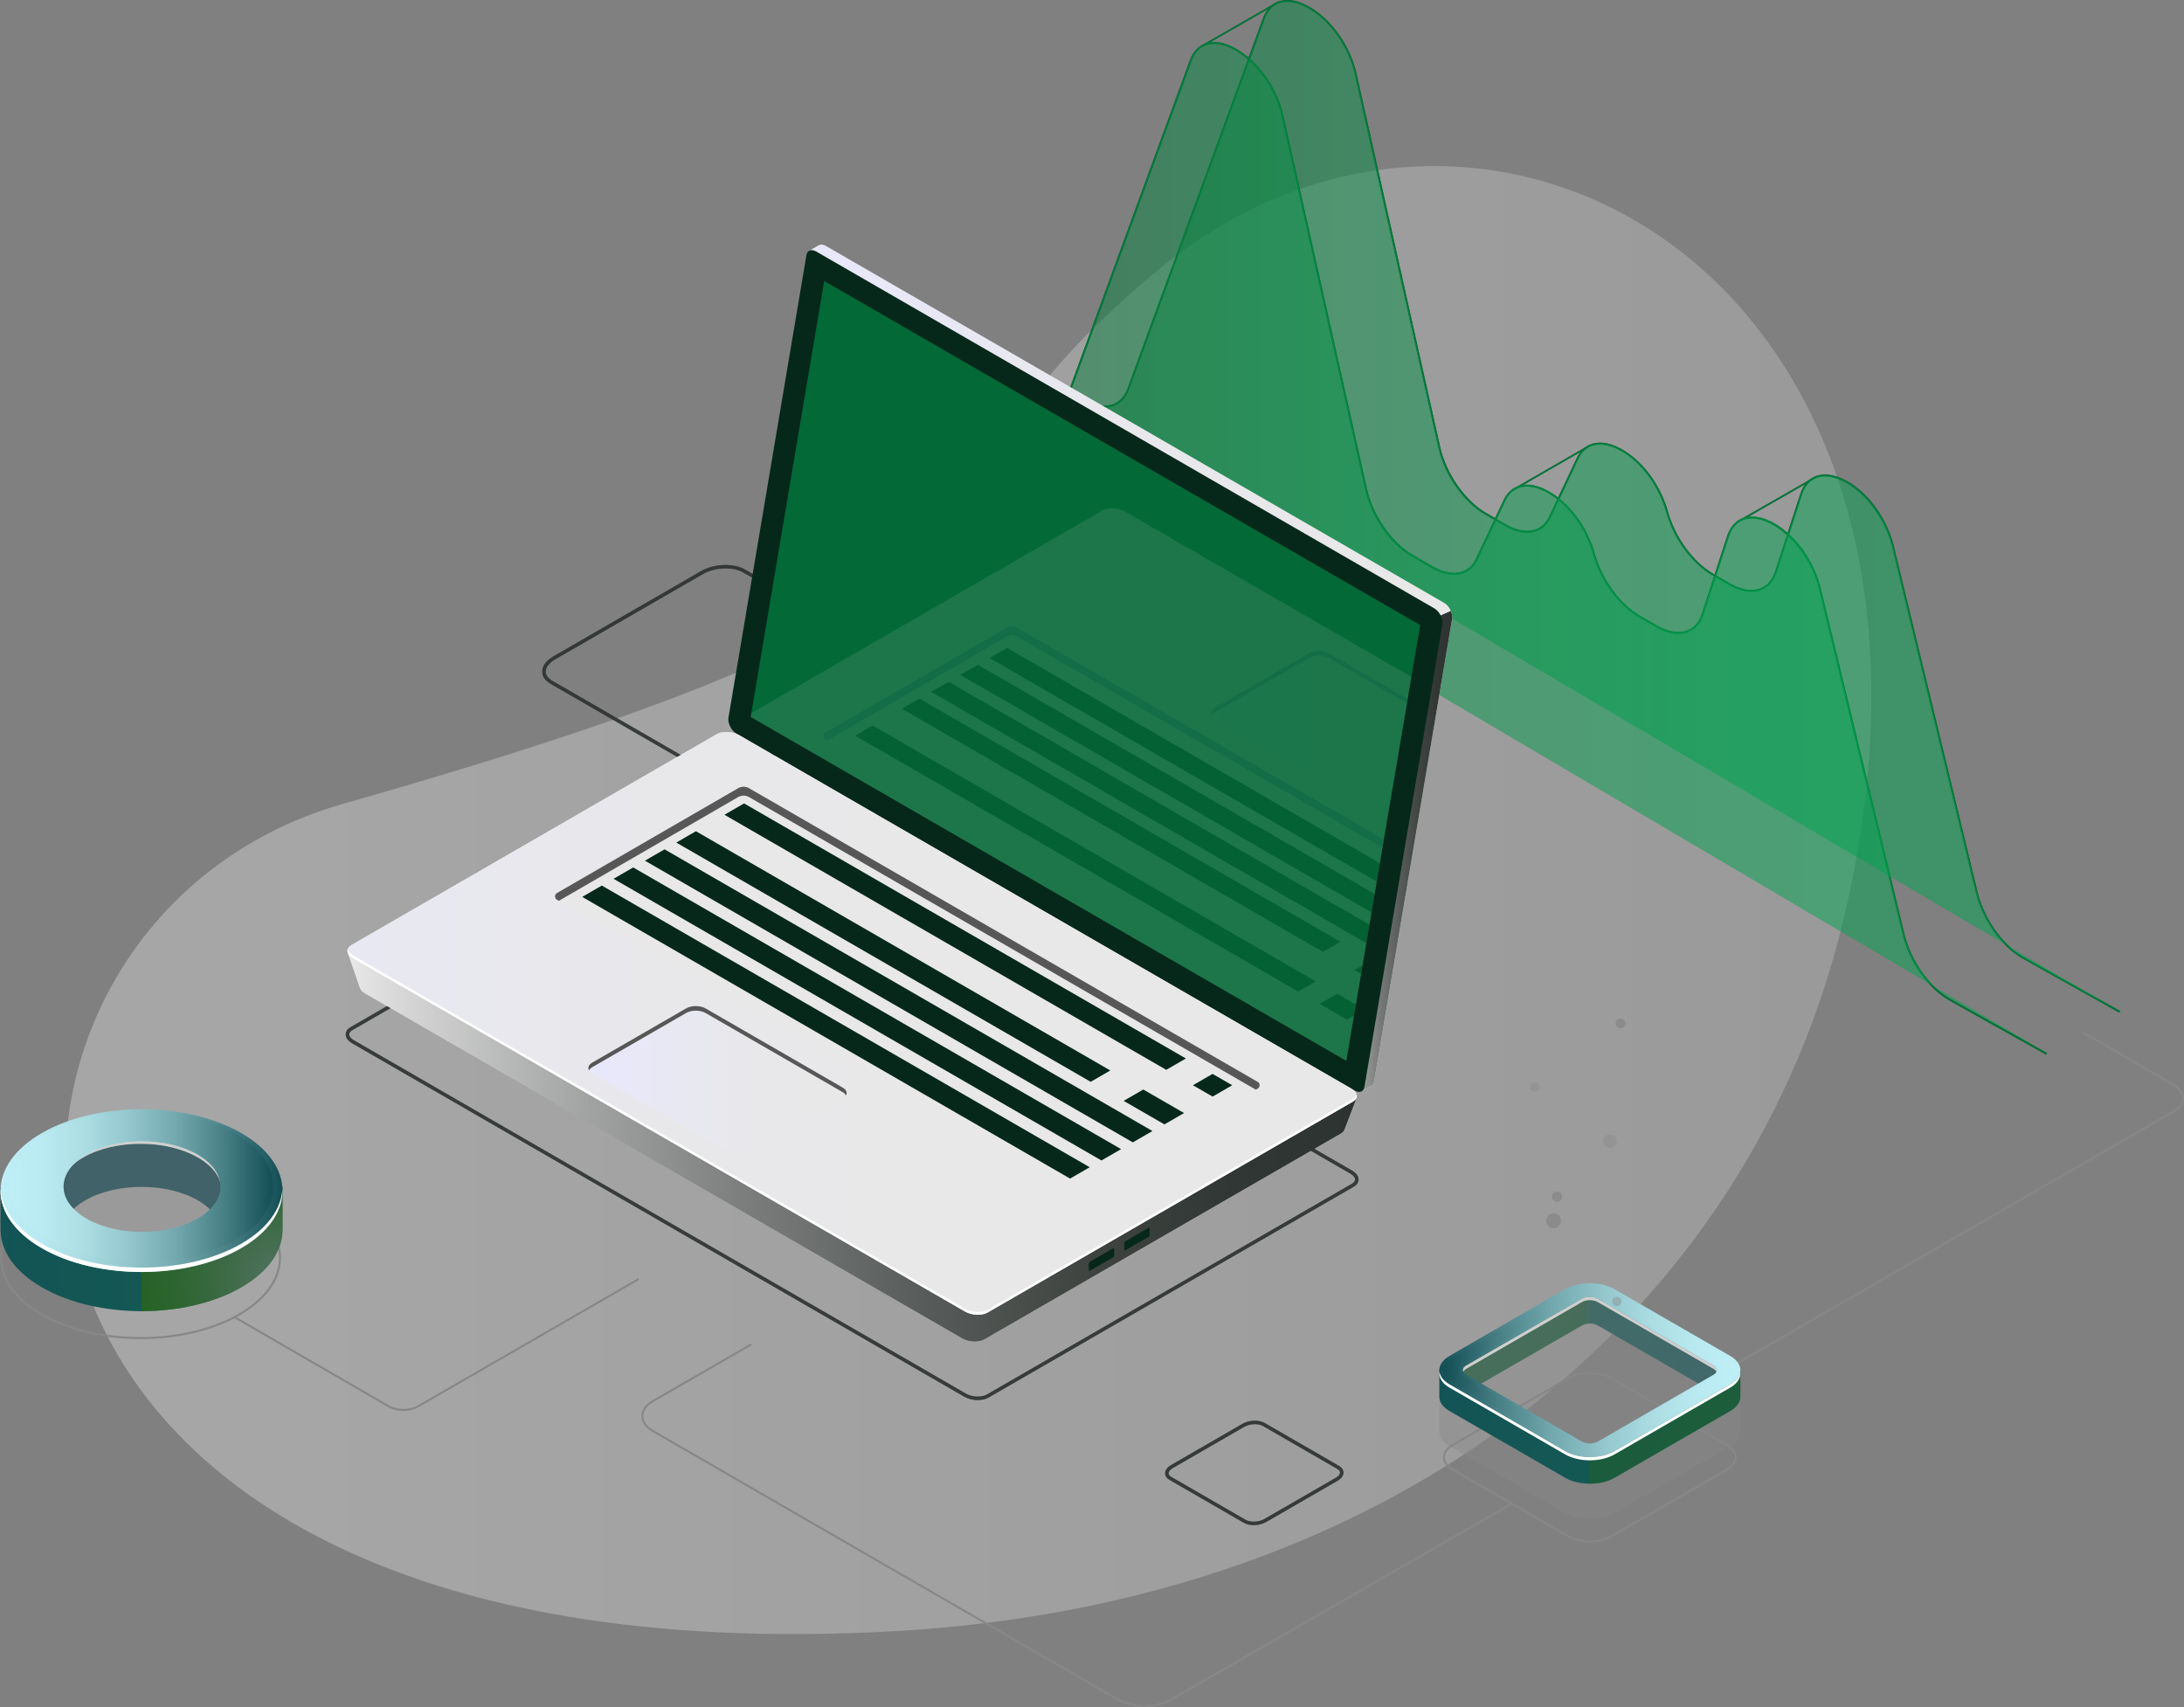 <?xml version="1.0" encoding="UTF-8"?>
<svg xmlns="http://www.w3.org/2000/svg" version="1.1" xmlns:xlink="http://www.w3.org/1999/xlink" viewBox="0 0 570 445.518">
  <rect x="0" y="0" width="570" height="445.518" fill="#808080" stroke="none"/>
  <defs>
    <style>
      .cls-1 {
        opacity: .11;
      }

      .cls-2 {
        fill: url(#_Áåçûìÿííûé_ãðàäèåíò_4-6);
      }

      .cls-3 {
        opacity: .51;
      }

      .cls-4 {
        fill: #104953;
      }

      .cls-5 {
        fill: url(#_Áåçûìÿííûé_ãðàäèåíò_5);
      }

      .cls-5, .cls-6, .cls-7 {
        mix-blend-mode: lighten;
        opacity: .5;
      }

      .cls-8 {
        fill: url(#linear-gradient);
        opacity: .36;
      }

      .cls-9 {
        fill: #fff;
      }

      .cls-10 {
        opacity: .8;
      }

      .cls-10, .cls-11, .cls-12 {
        fill: #878787;
      }

      .cls-13 {
        fill: url(#_Áåçûìÿííûé_ãðàäèåíò_4-3);
      }

      .cls-14 {
        fill: url(#_Áåçûìÿííûé_ãðàäèåíò_13);
      }

      .cls-15 {
        fill: #00a651;
      }

      .cls-16 {
        fill: url(#_Áåçûìÿííûé_ãðàäèåíò_4);
      }

      .cls-17 {
        fill: url(#_Áåçûìÿííûé_ãðàäèåíò_9);
      }

      .cls-18 {
        fill: none;
      }

      .cls-6 {
        fill: url(#_Áåçûìÿííûé_ãðàäèåíò_5-2);
      }

      .cls-19 {
        fill: url(#_Áåçûìÿííûé_ãðàäèåíò_3);
      }

      .cls-20 {
        clip-path: url(#clippath-1);
      }

      .cls-21 {
        fill: url(#_Áåçûìÿííûé_ãðàäèåíò_4-2);
      }

      .cls-22 {
        fill: url(#_Áåçûìÿííûé_ãðàäèåíò_12);
      }

      .cls-23 {
        isolation: isolate;
      }

      .cls-24 {
        fill: url(#_Áåçûìÿííûé_ãðàäèåíò_4-8);
      }

      .cls-25 {
        fill: url(#_Áåçûìÿííûé_ãðàäèåíò_9-2);
      }

      .cls-26 {
        fill: #575757;
      }

      .cls-27 {
        fill: url(#_Áåçûìÿííûé_ãðàäèåíò_12-2);
      }

      .cls-28 {
        fill: url(#_Áåçûìÿííûé_ãðàäèåíò_14);
      }

      .cls-29 {
        fill: #097038;
      }

      .cls-12 {
        opacity: .4;
      }

      .cls-30 {
        fill: #2c6608;
        opacity: .3;
      }

      .cls-7 {
        fill: url(#_Áåçûìÿííûé_ãðàäèåíò_10);
      }

      .cls-31 {
        fill: url(#_Áåçûìÿííûé_ãðàäèåíò_4-4);
      }

      .cls-32 {
        fill: #2d3330;
        opacity: .7;
      }

      .cls-33 {
        fill: url(#_Áåçûìÿííûé_ãðàäèåíò_3-2);
      }

      .cls-34 {
        fill: #9198db;
      }

      .cls-35 {
        fill: url(#_Áåçûìÿííûé_ãðàäèåíò_11);
      }

      .cls-36 {
        fill: url(#_Áåçûìÿííûé_ãðàäèåíò_4-5);
      }

      .cls-37 {
        fill: #06281a;
      }

      .cls-38 {
        clip-path: url(#clippath);
      }

      .cls-39 {
        fill: url(#_Áåçûìÿííûé_ãðàäèåíò_4-7);
      }

      .cls-40 {
        fill: #e8e8e8;
      }
    </style>
    <linearGradient id="linear-gradient" x1="17.056" y1="234.915" x2="488.422" y2="234.915" gradientUnits="userSpaceOnUse">
      <stop offset=".154" stop-color="#e8e8e8"/>
      <stop offset="1" stop-color="#c7c7c7"/>
    </linearGradient>
    <linearGradient id="_Áåçûìÿííûé_ãðàäèåíò_5" data-name="Áåçûìÿííûé ãðàäèåíò 5" x1="264.666" y1="132.164" x2="553.234" y2="132.164" gradientUnits="userSpaceOnUse">
      <stop offset="0" stop-color="#097038"/>
      <stop offset=".208" stop-color="#058542"/>
      <stop offset=".45" stop-color="#02974a"/>
      <stop offset=".707" stop-color="#00a24f"/>
      <stop offset="1" stop-color="#00a651"/>
    </linearGradient>
    <linearGradient id="_Áåçûìÿííûé_ãðàäèåíò_5-2" data-name="Áåçûìÿííûé ãðàäèåíò 5" x1="245.579" y1="142.856" x2="534.147" y2="142.856" xlink:href="#_Áåçûìÿííûé_ãðàäèåíò_5"/>
    <linearGradient id="_Áåçûìÿííûé_ãðàäèåíò_14" data-name="Áåçûìÿííûé ãðàäèåíò 14" x1="383.465" y1="343.991" x2="445.804" y2="379.982" gradientUnits="userSpaceOnUse">
      <stop offset="0" stop-color="#135356"/>
      <stop offset="1" stop-color="#155b53"/>
    </linearGradient>
    <linearGradient id="_Áåçûìÿííûé_ãðàäèåíò_13" data-name="Áåçûìÿííûé ãðàäèåíò 13" x1="387.207" y1="341.568" x2="442.8" y2="373.664" gradientUnits="userSpaceOnUse">
      <stop offset=".242" stop-color="#155b53"/>
      <stop offset=".46" stop-color="#145754"/>
      <stop offset="1" stop-color="#135356"/>
    </linearGradient>
    <linearGradient id="_Áåçûìÿííûé_ãðàäèåíò_12" data-name="Áåçûìÿííûé ãðàäèåíò 12" x1="375.649" y1="357.596" x2="454.218" y2="357.596" gradientUnits="userSpaceOnUse">
      <stop offset="0" stop-color="#134f55"/>
      <stop offset=".006" stop-color="#145056"/>
      <stop offset=".19" stop-color="#488086"/>
      <stop offset=".372" stop-color="#72a8ae"/>
      <stop offset=".547" stop-color="#93c6cd"/>
      <stop offset=".714" stop-color="#abdde3"/>
      <stop offset=".869" stop-color="#baeaf1"/>
      <stop offset="1" stop-color="#bfeff6"/>
    </linearGradient>
    <linearGradient id="_Áåçûìÿííûé_ãðàäèåíò_12-2" data-name="Áåçûìÿííûé ãðàäèåíò 12" x1="376.855" y1="357.596" x2="453.012" y2="357.596" xlink:href="#_Áåçûìÿííûé_ãðàäèåíò_12"/>
    <linearGradient id="_Áåçûìÿííûé_ãðàäèåíò_11" data-name="Áåçûìÿííûé ãðàäèåíò 11" x1=".138" y1="321.897" x2="73.728" y2="321.897" gradientUnits="userSpaceOnUse">
      <stop offset="0" stop-color="#135356"/>
      <stop offset=".242" stop-color="#135654"/>
      <stop offset="1" stop-color="#155b53"/>
    </linearGradient>
    <radialGradient id="_Áåçûìÿííûé_ãðàäèåíò_10" data-name="Áåçûìÿííûé ãðàäèåíò 10" cx="71.871" cy="333.133" fx="71.871" fy="333.133" r="42.766" gradientUnits="userSpaceOnUse">
      <stop offset="0" stop-color="#878787"/>
      <stop offset=".167" stop-color="#707f68"/>
      <stop offset=".424" stop-color="#53743e"/>
      <stop offset=".658" stop-color="#3d6c20"/>
      <stop offset=".858" stop-color="#30670e"/>
      <stop offset="1" stop-color="#2c6608"/>
    </radialGradient>
    <linearGradient id="_Áåçûìÿííûé_ãðàäèåíò_9" data-name="Áåçûìÿííûé ãðàäèåíò 9" x1=".138" y1="310.737" x2="73.728" y2="310.737" gradientUnits="userSpaceOnUse">
      <stop offset="0" stop-color="#bfeff6"/>
      <stop offset=".131" stop-color="#baeaf1"/>
      <stop offset=".286" stop-color="#abdde3"/>
      <stop offset=".453" stop-color="#93c6cd"/>
      <stop offset=".628" stop-color="#72a8ae"/>
      <stop offset=".81" stop-color="#488086"/>
      <stop offset=".994" stop-color="#145056"/>
      <stop offset="1" stop-color="#134f55"/>
    </linearGradient>
    <linearGradient id="_Áåçûìÿííûé_ãðàäèåíò_9-2" data-name="Áåçûìÿííûé ãðàäèåíò 9" x1="2.812" y1="309.689" x2="71.316" y2="309.689" xlink:href="#_Áåçûìÿííûé_ãðàäèåíò_9"/>
    <linearGradient id="_Áåçûìÿííûé_ãðàäèåíò_3" data-name="Áåçûìÿííûé ãðàäèåíò 3" x1="-6225.473" y1="275.867" x2="-5962.184" y2="275.867" gradientTransform="translate(-5871.416) rotate(-180) scale(1 -1)" gradientUnits="userSpaceOnUse">
      <stop offset="0" stop-color="#2d3330"/>
      <stop offset=".125" stop-color="#313734"/>
      <stop offset=".273" stop-color="#404542"/>
      <stop offset=".432" stop-color="#585c5a"/>
      <stop offset=".599" stop-color="#797c7a"/>
      <stop offset=".772" stop-color="#a3a6a4"/>
      <stop offset=".948" stop-color="#d7d7d7"/>
      <stop offset="1" stop-color="#e8e8e8"/>
    </linearGradient>
    <linearGradient id="_Áåçûìÿííûé_ãðàäèåíò_4" data-name="Áåçûìÿííûé ãðàäèåíò 4" x1="-6137.007" y1="267.088" x2="-5873.577" y2="267.088" gradientTransform="translate(-5871.416) rotate(-180) scale(1 -1)" gradientUnits="userSpaceOnUse">
      <stop offset="0" stop-color="#e8e8e8"/>
      <stop offset=".437" stop-color="#e8e8ec"/>
      <stop offset=".95" stop-color="#e8e8fb"/>
      <stop offset="1" stop-color="#e9e9fd"/>
    </linearGradient>
    <linearGradient id="_Áåçûìÿííûé_ãðàäèåíò_4-2" data-name="Áåçûìÿííûé ãðàäèåíò 4" x1="-6092.395" y1="282.042" x2="-6024.965" y2="282.042" xlink:href="#_Áåçûìÿííûé_ãðàäèåíò_4"/>
    <clipPath id="clippath">
      <polygon id="SVGID" class="cls-18" points="215.106 73.334 370.659 163.143 351.369 276.863 195.92 187.115 215.106 73.334"/>
    </clipPath>
    <linearGradient id="_Áåçûìÿííûé_ãðàäèåíò_4-3" data-name="Áåçûìÿííûé ãðàäèåíò 4" x1="-6237.652" y1="208.7" x2="-5974.222" y2="208.7" xlink:href="#_Áåçûìÿííûé_ãðàäèåíò_4"/>
    <linearGradient id="_Áåçûìÿííûé_ãðàäèåíò_4-4" data-name="Áåçûìÿííûé ãðàäèåíò 4" x1="-6254.99" y1="189.362" x2="-6187.559" y2="189.362" xlink:href="#_Áåçûìÿííûé_ãðàäèåíò_4"/>
    <linearGradient id="_Áåçûìÿííûé_ãðàäèåíò_4-5" data-name="Áåçûìÿííûé ãðàäèåíò 4" x1="-6250.449" y1="174.315" x2="-6064.027" y2="174.315" xlink:href="#_Áåçûìÿííûé_ãðàäèåíò_4"/>
    <linearGradient id="_Áåçûìÿííûé_ãðàäèåíò_3-2" data-name="Áåçûìÿííûé ãðàäèåíò 3" x1="-6250.448" y1="222.124" x2="-6218.437" y2="222.124" xlink:href="#_Áåçûìÿííûé_ãðàäèåíò_3"/>
    <linearGradient id="_Áåçûìÿííûé_ãðàäèåíò_4-6" data-name="Áåçûìÿííûé ãðàäèåíò 4" x1="-6092.395" y1="282.042" x2="-6024.965" y2="282.042" xlink:href="#_Áåçûìÿííûé_ãðàäèåíò_4"/>
    <clipPath id="clippath-1">
      <polygon id="SVGID-2" data-name="SVGID" class="cls-18" points="215.106 73.334 370.659 163.143 351.369 276.863 195.92 187.115 215.106 73.334"/>
    </clipPath>
    <linearGradient id="_Áåçûìÿííûé_ãðàäèåíò_4-7" data-name="Áåçûìÿííûé ãðàäèåíò 4" x1="-6237.652" y1="208.7" x2="-5974.222" y2="208.7" xlink:href="#_Áåçûìÿííûé_ãðàäèåíò_4"/>
    <linearGradient id="_Áåçûìÿííûé_ãðàäèåíò_4-8" data-name="Áåçûìÿííûé ãðàäèåíò 4" x1="-6254.99" y1="189.362" x2="-6187.559" y2="189.362" xlink:href="#_Áåçûìÿííûé_ãðàäèåíò_4"/>
  </defs>
  <!-- Generator: Adobe Illustrator 28.6.0, SVG Export Plug-In . SVG Version: 1.2.0 Build 709)  -->
  <g class="cls-23">
    <g id="Layer_1">
      <g>
        <path class="cls-8" d="M481.432,238.749c-24.393,104.164-116.36,179.594-248.033,186.976C-25.335,440.231-22.995,241.788,89.578,209.776c206.568-58.741,129.074-70.684,213.045-139.61,86.185-70.743,217.602,2.923,178.808,168.583Z"/>
        <path class="cls-11" d="M433.639,367.484l-.246-.427,133.726-77.17c1.539-.889,2.388-2.056,2.388-3.286,0-1.231-.848-2.399-2.388-3.288l-23.532-13.608.246-.427,23.532,13.608c1.7.982,2.635,2.3,2.635,3.715s-.936,2.733-2.634,3.713l-133.726,77.17Z"/>
        <g>
          <g>
            <path class="cls-29" d="M534.027,275.265l-25.152-14.082c-5.631-3.152-10.582-10.093-12.319-17.273l-21.784-89.998c-1.383-5.715-4.489-10.576-8.011-13.894l-3.036,9.335c-.754,2.318-2.173,3.934-4.106,4.675-2.335.897-5.278.433-8.29-1.305l-3.551-2.05-3.139,9.65c-.754,2.318-2.174,3.935-4.107,4.675-2.336.898-5.279.433-8.289-1.305l-4.542-2.622c-5.246-3.028-10.03-9.586-11.905-16.318-1.702-6.113-5.2-11.031-8.965-14.128l-2.088,4.424c-.877,1.859-2.276,3.134-4.046,3.687-2.266.706-5.073.196-7.907-1.441l-2.37-1.368-4.763,10.091c-.877,1.859-2.276,3.134-4.046,3.688-2.266.707-5.073.195-7.907-1.441l-5.198-3.001c-5.692-3.286-10.604-10.35-12.222-17.577l-21.767-97.219c-1.355-6.049-4.683-11.204-8.438-14.613l-31.381,85.749c-.796,2.175-2.211,3.685-4.094,4.368-2.315.843-5.221.364-8.182-1.345l-3.222-1.86-3.589,9.808c-.796,2.175-2.211,3.685-4.093,4.368-2.316.84-5.222.361-8.182-1.346l-18.248-10.535,19.58-11.255.123.071,14.148,8.169,31.561-86.241c1.214-3.321,3.676-5.035,6.921-4.818,2.606.17,5.62,1.626,8.437,4.035l3.729-10.187c1.214-3.319,3.681-5.036,6.921-4.818,6.355.415,15.136,8.473,17.576,19.373l21.767,97.219c1.566,6.99,6.495,14.086,11.987,17.258l2.364,1.365,2.21-4.682c1.344-2.848,3.752-4.275,6.803-4.016,2.282.194,4.903,1.362,7.431,3.327l4.853-10.281c1.344-2.848,3.757-4.274,6.803-4.016,5.921.503,14.124,7.56,17.055,18.087,1.842,6.614,6.535,13.054,11.677,16.024l.463.267,3.233-9.941c1.125-3.462,3.544-5.306,6.811-5.173,2.801.107,6.033,1.641,9.005,4.259l3.271-10.054c1.126-3.462,3.529-5.314,6.813-5.175,6.394.246,15.036,7.927,17.708,18.967l21.784,89.998c1.708,7.056,6.564,13.87,12.081,16.959l25.152,14.082-.24.43-25.152-14.082c-5.63-3.152-10.581-10.093-12.319-17.273l-21.784-89.998c-2.581-10.664-11.162-18.356-17.249-18.591-.101-.003-.202-.006-.302-.006-2.912,0-4.991,1.668-6.023,4.841l-3.338,10.263c3.65,3.361,6.855,8.36,8.304,14.347l21.784,89.998c1.707,7.054,6.562,13.87,12.081,16.96l25.152,14.082-.24.43ZM407.042,130.177c3.881,3.158,7.486,8.19,9.227,14.446,1.842,6.616,6.535,13.054,11.677,16.023l4.542,2.622c2.88,1.663,5.674,2.115,7.867,1.272,1.789-.686,3.107-2.196,3.814-4.368l3.171-9.75-.553-.319c-5.247-3.03-10.031-9.587-11.905-16.32-2.875-10.321-10.866-17.239-16.622-17.728-2.879-.24-5.049,1.049-6.316,3.734l-4.902,10.387ZM447.932,150.196l3.642,2.102c2.88,1.662,5.674,2.117,7.868,1.272,1.789-.686,3.107-2.197,3.814-4.368l3.107-9.55c-2.943-2.652-6.137-4.226-8.84-4.331-3.072-.119-5.256,1.554-6.324,4.833l-3.266,10.041ZM326.254,15.371c3.893,3.477,7.349,8.771,8.741,14.99l21.767,97.219c1.566,6.99,6.495,14.086,11.987,17.258l5.198,3.001c2.714,1.568,5.382,2.065,7.513,1.396,1.636-.51,2.931-1.696,3.748-3.425l4.781-10.13-2.399-1.386c-5.692-3.286-10.604-10.349-12.222-17.577l-21.767-97.219c-2.393-10.687-10.948-18.585-17.128-18.988-3.046-.198-5.277,1.354-6.426,4.496l-3.793,10.364ZM390.629,135.481l2.405,1.389c2.714,1.566,5.382,2.065,7.513,1.396,1.636-.51,2.931-1.696,3.748-3.427l2.139-4.532c-2.471-1.941-5.035-3.092-7.263-3.282-2.863-.243-5.049,1.049-6.315,3.734l-2.228,4.721ZM246.073,105.063l17.507,10.108c2.832,1.633,5.591,2.1,7.768,1.31,1.741-.632,3.054-2.041,3.799-4.075l3.619-9.887-14.1-8.14-18.593,10.685ZM279.371,102.298l3.296,1.903c2.832,1.633,5.591,2.099,7.768,1.31,1.742-.633,3.056-2.041,3.8-4.075l31.447-85.931c-2.767-2.403-5.734-3.856-8.294-4.025-3.047-.181-5.276,1.356-6.426,4.498l-31.59,86.321Z"/>
            <polygon class="cls-29" points="313.774 12.281 313.528 11.854 332.772 .791 333.018 1.218 313.774 12.281"/>
            <rect class="cls-29" x="393.334" y="122.03" width="22.474" height=".493" transform="translate(-6.976 218.497) rotate(-29.976)"/>
            <rect class="cls-29" x="451.976" y="130.158" width="23.398" height=".492" transform="translate(-3.417 247.985) rotate(-29.838)"/>
            <path class="cls-29" d="M534.027,275.265l-25.152-14.082c-5.631-3.152-10.582-10.093-12.319-17.273l-21.784-89.998c-1.383-5.715-4.489-10.576-8.011-13.894l-3.036,9.335c-.754,2.318-2.173,3.934-4.106,4.675-2.335.897-5.278.433-8.29-1.305l-3.551-2.05-3.139,9.65c-.754,2.318-2.174,3.935-4.107,4.675-2.336.898-5.279.433-8.289-1.305l-4.542-2.622c-5.246-3.028-10.03-9.586-11.905-16.318-1.702-6.113-5.2-11.031-8.965-14.128l-2.088,4.424c-.877,1.859-2.276,3.134-4.046,3.687-2.266.706-5.073.196-7.907-1.441l-2.37-1.368-4.763,10.091c-.877,1.859-2.276,3.134-4.046,3.688-2.266.707-5.073.195-7.907-1.441l-5.198-3.001c-5.692-3.286-10.604-10.35-12.222-17.577l-21.767-97.219c-1.355-6.049-4.683-11.204-8.438-14.613l-31.381,85.749c-.796,2.175-2.211,3.685-4.094,4.368-2.315.843-5.221.364-8.182-1.345l-3.222-1.86-3.589,9.808c-.796,2.175-2.211,3.685-4.093,4.368-2.316.84-5.222.361-8.182-1.346l-18.248-10.535,19.58-11.255.123.071,14.148,8.169,31.561-86.241c1.214-3.321,3.676-5.035,6.921-4.818,2.606.17,5.62,1.626,8.437,4.035l3.729-10.187c1.214-3.319,3.681-5.036,6.921-4.818,6.355.415,15.136,8.473,17.576,19.373l21.767,97.219c1.566,6.99,6.495,14.086,11.987,17.258l2.364,1.365,2.21-4.682c1.344-2.848,3.752-4.275,6.803-4.016,2.282.194,4.903,1.362,7.431,3.327l4.853-10.281c1.344-2.848,3.757-4.274,6.803-4.016,5.921.503,14.124,7.56,17.055,18.087,1.842,6.614,6.535,13.054,11.677,16.024l.463.267,3.233-9.941c1.125-3.462,3.544-5.306,6.811-5.173,2.801.107,6.033,1.641,9.005,4.259l3.271-10.054c1.126-3.462,3.529-5.314,6.813-5.175,6.394.246,15.036,7.927,17.708,18.967l21.784,89.998c1.708,7.056,6.564,13.87,12.081,16.959l25.152,14.082-.24.43-25.152-14.082c-5.63-3.152-10.581-10.093-12.319-17.273l-21.784-89.998c-2.581-10.664-11.162-18.356-17.249-18.591-.101-.003-.202-.006-.302-.006-2.912,0-4.991,1.668-6.023,4.841l-3.338,10.263c3.65,3.361,6.855,8.36,8.304,14.347l21.784,89.998c1.707,7.054,6.562,13.87,12.081,16.96l25.152,14.082-.24.43ZM407.042,130.177c3.881,3.158,7.486,8.19,9.227,14.446,1.842,6.616,6.535,13.054,11.677,16.023l4.542,2.622c2.88,1.663,5.674,2.115,7.867,1.272,1.789-.686,3.107-2.196,3.814-4.368l3.171-9.75-.553-.319c-5.247-3.03-10.031-9.587-11.905-16.32-2.875-10.321-10.866-17.239-16.622-17.728-2.879-.24-5.049,1.049-6.316,3.734l-4.902,10.387ZM447.932,150.196l3.642,2.102c2.88,1.662,5.674,2.117,7.868,1.272,1.789-.686,3.107-2.197,3.814-4.368l3.107-9.55c-2.943-2.652-6.137-4.226-8.84-4.331-3.072-.119-5.256,1.554-6.324,4.833l-3.266,10.041ZM326.254,15.371c3.893,3.477,7.349,8.771,8.741,14.99l21.767,97.219c1.566,6.99,6.495,14.086,11.987,17.258l5.198,3.001c2.714,1.568,5.382,2.065,7.513,1.396,1.636-.51,2.931-1.696,3.748-3.425l4.781-10.13-2.399-1.386c-5.692-3.286-10.604-10.349-12.222-17.577l-21.767-97.219c-2.393-10.687-10.948-18.585-17.128-18.988-3.046-.198-5.277,1.354-6.426,4.496l-3.793,10.364ZM390.629,135.481l2.405,1.389c2.714,1.566,5.382,2.065,7.513,1.396,1.636-.51,2.931-1.696,3.748-3.427l2.139-4.532c-2.471-1.941-5.035-3.092-7.263-3.282-2.863-.243-5.049,1.049-6.315,3.734l-2.228,4.721ZM246.073,105.063l17.507,10.108c2.832,1.633,5.591,2.1,7.768,1.31,1.741-.632,3.054-2.041,3.799-4.075l3.619-9.887-14.1-8.14-18.593,10.685ZM279.371,102.298l3.296,1.903c2.832,1.633,5.591,2.099,7.768,1.31,1.742-.633,3.056-2.041,3.8-4.075l31.447-85.931c-2.767-2.403-5.734-3.856-8.294-4.025-3.047-.181-5.276,1.356-6.426,4.498l-31.59,86.321Z"/>
          </g>
          <path class="cls-5" d="M264.666,94.092l17.878,10.322c5.37,3.1,10.153,1.94,11.922-2.894L329.816,4.922c4.037-11.032,20.537-1.058,24.026,14.524l21.767,97.218c1.591,7.105,6.515,14.191,12.104,17.418l5.198,3.001c5.052,2.917,9.618,2.076,11.607-2.139l7.202-15.261c4.464-9.459,19.341-.537,23.398,14.033v0c1.871,6.72,6.56,13.151,11.791,16.172l4.541,2.622c5.507,3.179,10.379,1.871,12.039-3.233l6.561-20.169c3.703-11.384,20.252-1.904,24.047,13.775l21.784,89.998c1.712,7.073,6.66,14.015,12.2,17.116l25.152,14.082L264.666,94.092Z"/>
          <path class="cls-6" d="M245.579,104.785l17.878,10.322c5.37,3.1,10.153,1.94,11.922-2.894l35.351-96.598c4.038-11.032,20.537-1.058,24.026,14.524l21.767,97.218c1.591,7.105,6.515,14.191,12.104,17.418l5.198,3.001c5.052,2.917,9.618,2.076,11.607-2.139l7.202-15.261c4.464-9.459,19.341-.537,23.398,14.033v0c1.871,6.72,6.56,13.151,11.791,16.172l4.541,2.622c5.507,3.179,10.379,1.871,12.039-3.233l6.561-20.169c3.703-11.384,20.252-1.904,24.047,13.775l21.784,89.998c1.712,7.073,6.66,14.015,12.2,17.116l25.152,14.082L245.579,104.785Z"/>
        </g>
        <g>
          <path class="cls-11" d="M414.934,402.58c-2.062,0-4.125-.454-5.695-1.359l-30.216-17.446c-1.569-.906-2.433-2.129-2.433-3.441s.864-2.536,2.433-3.442l30.215-17.444c3.14-1.811,8.249-1.811,11.389,0l30.216,17.446c1.569.907,2.433,2.129,2.433,3.442,0,1.314-.864,2.536-2.433,3.441l-30.214,17.444c-1.57.906-3.632,1.359-5.695,1.359ZM409.503,400.762c2.995,1.73,7.867,1.73,10.862,0l30.214-17.444c1.398-.807,2.168-1.866,2.168-2.982.001-1.116-.77-2.175-2.168-2.982l-30.216-17.446c-2.995-1.73-7.866-1.73-10.861,0l-30.215,17.444c-1.398.807-2.167,1.866-2.167,2.982,0,1.116.77,2.175,2.167,2.982l30.216,17.446Z"/>
          <g>
            <path class="cls-12" d="M454.218,373.639v-10.347l-1.893-1.053c-.535,3.231-4.337,5.36-7.517,5.802l-21.651,12.661-9.449,3.412-30.16-15.564.697-.403c-2.578-1.204-3.966-3.958-5.36-6.471l-2.031,1.211-1.206.339v10.522-0c0,1.341.885,2.683,2.653,3.704l30.216,17.445c3.538,2.042,9.294,2.043,12.832,0l30.215-17.445c1.74-1.005,2.624-2.319,2.653-3.639.001-.059-.002-.118-.004-.177l.004.002Z"/>
            <g>
              <g>
                <path class="cls-28" d="M454.218,364.442v-6.846l-1.893-1.053c-.535,3.231-4.337,5.36-7.517,5.802l-21.651,12.661-9.449,3.412-30.16-15.564.697-.403c-2.578-1.204-3.966-3.958-5.36-6.471l-2.031,1.211-1.206.339v7.021-0c0,1.341.885,2.683,2.653,3.704l30.216,17.445c3.538,2.042,9.294,2.043,12.832,0l30.215-17.445c1.74-1.005,2.624-2.319,2.653-3.639.001-.059-.002-.118-.004-.177l.004.002Z"/>
                <path class="cls-30" d="M444.808,362.345l-21.651,12.661-8.224,2.97v9.256c2.324 0,4.648-.511,6.417-1.532l30.215-17.445c1.74-1.005,2.624-2.319,2.653-3.639.001-.059-.002-.118-.004-.177l.004.002v-6.846l-1.73-.962h-.181c-.59,3.18-4.349,5.273-7.499,5.712Z"/>
                <path class="cls-14" d="M384.246,362.451l28.633-16.531c1.133-.654,2.976-.654,4.109 0l28.133,16.242-.312.182c3.179-.443,6.982-2.571,7.517-5.802l-31.573-17.56-9.186-2.428-7.48,4.396-25.2,15.029c1.394,2.513,2.783,5.267,5.36,6.471Z"/>
                <path class="cls-30" d="M414.934,337.445l-3.368-.89-7.48,4.396-25.2,15.029c1.394,2.513,2.783,5.267,5.36,6.471l28.633-16.531c.567-.327,1.311-.49,2.055-.49v-7.985Z"/>
                <path class="cls-22" d="M408.518,378.745l-30.216-17.445c-3.538-2.043-3.538-5.366-0-7.409l30.215-17.445c3.538-2.042,9.294-2.042,12.832 0l30.216,17.445c3.538,2.042,3.538,5.366 0,7.409l-30.215,17.445c-3.538,2.042-9.294,2.042-12.832,0ZM416.988,338.965c-1.133-.654-2.976-.654-4.109-0l-30.215,17.445c-1.133.654-1.133,1.718 0,2.372l30.216,17.445c1.133.654,2.976.654,4.109-0l30.215-17.445c1.133-.654,1.133-1.718,0-2.372l-30.216-17.445Z"/>
                <g>
                  <path class="cls-9" d="M447.203,356.41l-30.216-17.445c-1.133-.654-2.976-.654-4.109-0l-30.215,17.445c-.756.436-1.004,1.055-.752,1.613.126-.278.375-.542.752-.76l30.215-17.445c1.133-.654,2.976-.654,4.109 0l30.216,17.445c.377.218.626.481.752.76.253-.558.004-1.176-.752-1.613Z"/>
                  <path class="cls-9" d="M451.565,361.301l-30.215,17.445c-3.538,2.042-9.294,2.042-12.832,0l-30.216-17.445c-1.581-.913-2.454-2.082-2.621-3.278-.208,1.48.665,3.001,2.621,4.131l30.216,17.445c3.538,2.042,9.294,2.043,12.832,0l30.215-17.445c1.956-1.13,2.829-2.651,2.621-4.131-.168,1.196-1.04,2.365-2.621,3.278Z"/>
                </g>
                <path class="cls-27" d="M409.372,378.252l-30.216-17.445c-3.067-1.771-3.067-4.653-0-6.423l30.215-17.445c3.067-1.771,8.058-1.771,11.125 0l30.216,17.445c3.067,1.771,3.067,4.652 0,6.423l-30.215,17.445c-3.067,1.771-8.058,1.771-11.125,0ZM417.841,338.472c-1.603-.926-4.212-.926-5.816-0l-30.215,17.445c-1.603.926-1.603,2.432,0,3.358l30.216,17.445c1.603.926,4.212.926,5.816,0l30.215-17.445c1.603-.926,1.603-2.432,0-3.358l-30.216-17.445Z"/>
              </g>
              <path class="cls-12" d="M416.988,338.965c-1.133-.654-2.976-.654-4.109-0l-30.215,17.445c-1.133.654-1.133,1.718 0,2.372l30.216,17.445c1.133.654,2.976.654,4.109-0l30.215-17.445c1.133-.654,1.133-1.718,0-2.372l-30.216-17.445Z"/>
            </g>
          </g>
        </g>
        <path class="cls-11" d="M298.721,445.518c-2.526,0-5.051-.555-6.974-1.665l-121.407-70.095c-1.913-1.105-2.966-2.588-2.966-4.18,0-1.59,1.053-3.074,2.966-4.178l25.6-14.758.264.459-25.6,14.758c-1.742,1.005-2.701,2.326-2.701,3.719s.959,2.715,2.701,3.72l121.407,70.095c3.699,2.135,9.719,2.138,13.419,0l88.852-51.111.264.459-88.852,51.111c-1.922,1.11-4.448,1.665-6.973,1.665Z"/>
        <path class="cls-11" d="M105.277,368.254c-1.46,0-2.918-.374-4.219-1.126l-40.098-23.199.265-.459,40.098,23.199c2.44,1.41,5.47,1.411,7.907,0l57.343-33.091.264.459-57.342,33.091c-1.301.75-2.76,1.126-4.218,1.126Z"/>
        <path class="cls-11" d="M36.673,349.495c-9.372,0-18.743-2.06-25.877-6.179-6.963-4.02-10.796-9.38-10.796-15.093,0-5.712,3.834-11.072,10.796-15.092,14.265-8.237,37.482-8.237,51.75,0,6.963,4.02,10.796,9.38,10.796,15.093s-3.834,11.073-10.796,15.093h0c-7.133,4.117-16.504,6.177-25.873,6.177ZM36.67,307.476c-9.275,0-18.55,2.038-25.61,6.115-6.79,3.92-10.53,9.118-10.53,14.632,0,5.516,3.74,10.714,10.531,14.634,14.122,8.154,37.1,8.155,51.222.002,6.79-3.92,10.53-9.118,10.53-14.634s-3.74-10.714-10.531-14.634c-7.062-4.077-16.337-6.115-25.612-6.115Z"/>
        <g>
          <g>
            <path class="cls-4" d="M22.233,313.278c8.118-4.687,21.281-4.687,29.399 0,1.316.76,2.416,1.597,3.305,2.486,4.596-4.59,3.497-10.561-3.305-14.488-8.119-4.687-21.281-4.687-29.399-0-6.802,3.927-7.901,9.897-3.305,14.488.889-.888,1.989-1.726,3.305-2.486Z"/>
            <path class="cls-35" d="M68.275,309.82c-1.476-1.382-3.249-2.688-5.324-3.886-3.237-1.869-6.93-3.313-10.869-4.34,7.569,4.8,7.339,12.236-.694,16.874-8.272,4.776-21.684,4.776-29.957-0-7.758-4.479-8.24-11.569-1.446-16.372-3.265.979-6.331,2.256-9.07,3.838-2.075,1.198-3.849,2.504-5.325,3.886H.138v11.136h0c0,5.436,3.593,10.873,10.777,15.021,14.37,8.296,37.667,8.296,52.036 0,7.184-4.148,10.777-9.585,10.777-15.021v-11.136h-5.453Z"/>
            <path class="cls-30" d="M62.951,305.934c-3.237-1.869-6.93-3.313-10.869-4.34,7.569,4.8,7.339,12.236-.694,16.874-4.003,2.311-9.209,3.5-14.455,3.575v20.157c9.417 0,18.834-2.074,26.019-6.222,7.184-4.148,10.777-9.585,10.777-15.021v-11.136h-5.453c-1.476-1.382-3.249-2.688-5.324-3.886Z"/>
            <path class="cls-7" d="M62.951,305.934c-3.237-1.869-6.93-3.313-10.869-4.34,7.569,4.8,7.339,12.236-.694,16.874-4.003,2.311-9.209,3.5-14.455,3.575v20.157c9.417 0,18.834-2.074,26.019-6.222,7.184-4.148,10.777-9.585,10.777-15.021v-11.136h-5.453c-1.476-1.382-3.249-2.688-5.324-3.886Z"/>
            <path class="cls-17" d="M62.951,295.716c-14.37-8.296-37.667-8.296-52.036-0-14.369,8.296-14.369,21.747.001,30.043,14.37,8.296,37.667,8.296,52.036 0,14.369-8.296,14.369-21.747-.001-30.043ZM51.65,319.385c-8.272,4.776-21.684,4.776-29.957-0-8.273-4.776-8.273-12.52-0-17.295,8.272-4.776,21.684-4.776,29.957 0,8.273,4.776,8.273,12.52 0,17.295Z"/>
            <g>
              <path class="cls-9" d="M62.952,324.613c-14.369,8.296-37.667,8.296-52.036-0-6.932-4.002-10.519-9.205-10.763-14.449-.261,5.626,3.326,11.301,10.763,15.595,14.37,8.296,37.667,8.296,52.036 0,7.437-4.294,11.024-9.968,10.762-15.594-.244,5.244-3.83,10.446-10.762,14.448Z"/>
              <path class="cls-9" d="M51.649,300.943c-8.272-4.776-21.684-4.776-29.957-0-4.389,2.534-6.448,5.903-6.18,9.221.237-2.936,2.297-5.832,6.18-8.074,8.272-4.776,21.684-4.776,29.957 0,3.884,2.242,5.944,5.139,6.181,8.075.268-3.318-1.792-6.687-6.181-9.221Z"/>
            </g>
            <path class="cls-25" d="M61.284,295.706c-13.377-7.723-35.064-7.723-48.44-0-13.376,7.723-13.376,20.244.001,27.967,13.376,7.723,35.064,7.723,48.44 0,13.376-7.723,13.376-20.244-.001-27.967ZM51.531,318.041c-7.989,4.613-20.943,4.613-28.933-0-7.99-4.613-7.99-12.091-0-16.704,7.989-4.613,20.943-4.613,28.933 0,7.99,4.613,7.99,12.092 0,16.704Z"/>
          </g>
          <path class="cls-12" d="M51.531,318.041c-7.989,4.613-20.943,4.613-28.933-0-7.99-4.613-7.99-12.091-0-16.704,7.989-4.613,20.943-4.613,28.933 0,7.99,4.613,7.99,12.092 0,16.704Z"/>
        </g>
        <g>
          <path class="cls-12" d="M399.406,283.739c0-.675.547-1.222,1.223-1.222s1.222.547,1.222,1.222c0,.675-.547,1.223-1.222,1.223s-1.223-.547-1.223-1.223Z"/>
          <path class="cls-12" d="M420.768,339.657c0-.675.547-1.223,1.223-1.223.675,0,1.222.547,1.222,1.223s-.547,1.223-1.222,1.223c-.675,0-1.223-.547-1.223-1.223Z"/>
          <circle class="cls-12" cx="420.187" cy="297.868" r="1.803"/>
          <circle class="cls-10" cx="422.938" cy="267.081" r="1.275"/>
          <path class="cls-10" d="M403.511,318.616c0-1.078.874-1.952,1.952-1.952s1.952.874,1.952,1.952c0,1.078-.874,1.952-1.952,1.952s-1.952-.874-1.952-1.952Z"/>
          <circle class="cls-10" cx="406.355" cy="312.295" r="1.32"/>
        </g>
        <g>
          <path class="cls-32" d="M188.746,202.742c-1.87,0-3.658-.378-4.993-1.148l-40.118-23.162c-1.37-.792-2.125-1.909-2.125-3.145,0-1.459,1.062-2.907,2.913-3.977l38.54-22.251c3.368-1.946,8.494-2.149,11.43-.455l40.118,23.162c1.37.792,2.125,1.908,2.125,3.145,0,1.459-1.062,2.908-2.913,3.977l-38.54,22.252c-1.837,1.06-4.195,1.602-6.437,1.602ZM189.4,148.346c-2.077,0-4.272.508-5.984,1.497l-38.54,22.251c-1.565.903-2.461,2.067-2.462,3.193,0,.9.595,1.738,1.674,2.361l40.118,23.162c2.684,1.551,7.405,1.346,10.524-.454l38.54-22.252c1.565-.903,2.461-2.067,2.462-3.193,0-.899-.595-1.738-1.674-2.36l-40.118-23.162c-1.21-.7-2.835-1.042-4.54-1.042Z"/>
          <path class="cls-32" d="M327.208,398.052c-.944,0-1.849-.195-2.541-.595l-19.435-11.221c-.738-.427-1.145-1.039-1.146-1.724,0-.791.557-1.569,1.528-2.131l18.671-10.779c1.725-.997,4.261-1.096,5.771-.221l19.435,11.221c.739.427,1.146,1.039,1.146,1.724.001.793-.556,1.569-1.527,2.128l-18.672,10.781c-.936.542-2.111.816-3.23.816ZM325.12,396.675c1.214.703,3.445.601,4.865-.221l18.672-10.781c.674-.389,1.076-.893,1.076-1.346,0-.446-.378-.758-.695-.942l-19.435-11.221c-1.212-.701-3.442-.597-4.865.221l-18.671,10.779c-.674.391-1.076.895-1.076,1.348,0,.446.378.758.694.942l19.435,11.221Z"/>
          <g>
            <g>
              <path class="cls-32" d="M255.197,365.407c-1.234,0-2.53-.305-3.562-.902l-159.734-92.222c-1.062-.613-1.672-1.46-1.672-2.321,0-.744.444-1.409,1.249-1.874l95.319-55.033c1.664-.959,4.458-.853,6.36.245l159.734,92.223c1.062.613,1.672,1.46,1.672,2.322,0,.743-.443,1.408-1.248,1.873l-95.319,55.032c-.761.44-1.759.656-2.799.656ZM189.581,213.316c-.882,0-1.721.172-2.331.525l-95.319,55.033c-.363.209-.797.569-.797,1.09,0,.529.444,1.09,1.22,1.536l159.734,92.224c1.593.915,4.091,1.028,5.455.245l95.319-55.034c.364-.209.796-.568.796-1.089,0-.53-.444-1.091-1.22-1.537l-159.734-92.223c-.88-.508-2.034-.77-3.123-.77Z"/>
              <path class="cls-19" d="M90.767,248.628l8.807,4.599,88.308-50.985c1.477-.853,4.058-.746,5.764.239l152.307,87.935c1.458-.815,8.103-4.011,8.103-4.011l-3.224,8.4s-.011-.009-.013-.01c-.133.374-.42.722-.901,1l-93.006,53.697c-1.477.853-4.058.746-5.764-.239l-155.858-89.985c-.701-.404-1.13-.894-1.307-1.39l-.012.008-3.203-9.257Z"/>
              <path class="cls-16" d="M92.129,250.076l159.734,92.223c1.749,1.009,4.393,1.119,5.908.245l95.319-55.033c1.514-.874,1.324-2.401-.424-3.411l-159.734-92.223c-1.748-1.009-4.393-1.119-5.907-.245l-95.319,55.033c-1.514.874-1.324,2.401.424,3.411Z"/>
              <path class="cls-9" d="M92.129,249.36l159.734,92.223c1.748,1.009,4.393,1.119,5.907.245l95.319-55.033c.533-.308.843-.698.96-1.117.17.678-.131,1.353-.96,1.832l-95.319,55.033c-1.514.874-4.159.765-5.907-.245l-159.734-92.223c-1.133-.654-1.6-1.524-1.384-2.294.14.56.594,1.122,1.384,1.578Z"/>
              <path class="cls-37" d="M300.043,322.349v-1.752c0-.166-.101-.242-.226-.17l-6.178,3.567c-.124.072-.225.265-.225.431v1.752c0,.166.101.242.225.17l6.178-3.567c.125-.072.226-.265.226-.431Z"/>
              <path class="cls-37" d="M290.804,327.684v-1.752c0-.166-.101-.242-.225-.17l-6.178,3.567c-.125.072-.226.265-.226.431v1.752c0,.166.101.242.226.17l6.178-3.567c.124-.072.225-.265.225-.431Z"/>
              <path class="cls-40" d="M328.239,282.356l-132.739-76.637c-.885-.511-1.975-.51-2.86.001l-47.268,27.348c-.679.393-.678,1.373.001,1.765l132.677,76.601c.884.51,1.973.51,2.857 0l47.332-27.313c.68-.392.68-1.373 0-1.765Z"/>
              <path class="cls-34" d="M328.239,284.122l-.475.274-132.264-76.362c-.885-.511-1.975-.511-2.86.001l-46.792,27.072-.475-.274c-.679-.392-.68-1.372-.001-1.765l47.268-27.348c.884-.512,1.975-.512,2.86-.001l132.739,76.637c.679.392.679,1.373-0,1.765Z"/>
              <g>
                <polygon class="cls-37" points="189.073 212.647 304.375 279.217 309.502 276.257 194.199 209.687 189.073 212.647"/>
                <polygon class="cls-37" points="176.504 219.903 284.653 282.344 289.78 279.384 181.631 216.944 176.504 219.903"/>
                <polygon class="cls-37" points="168.318 224.63 295.652 298.146 300.778 295.186 173.444 221.67 168.318 224.63"/>
                <polygon class="cls-37" points="160.131 229.356 287.465 302.873 292.592 299.913 165.258 226.396 160.131 229.356"/>
                <polygon class="cls-37" points="151.945 234.083 279.279 307.599 284.406 304.639 157.071 231.123 151.945 234.083"/>
                <polygon class="cls-37" points="311.342 283.239 316.469 286.199 321.596 283.239 316.469 280.279 311.342 283.239"/>
                <polygon class="cls-37" points="293.259 287.312 303.9 293.456 309.027 290.496 298.386 284.352 293.259 287.312"/>
              </g>
              <path class="cls-21" d="M190.389,300.902l-35.791-20.664c-1.399-.808-1.399-2.117,0-2.925l24.475-14.131c1.399-.808,3.667-.808,5.066,0l35.791,20.664c1.399.808,1.399,2.117 0,2.925l-24.475,14.131c-1.399.808-3.667.808-5.066,0Z"/>
              <path class="cls-34" d="M219.929,285.043l-35.791-20.664c-1.399-.808-3.667-.808-5.066,0l-24.475,14.131c-.432.249-.714.549-.879.864-.37-.706-.088-1.502.879-2.061l24.475-14.131c1.399-.808,3.667-.808,5.066,0l35.791,20.664c.967.558,1.249,1.354.879,2.061-.165-.315-.447-.615-.879-.864Z"/>
            </g>
            <g class="cls-1">
              <g class="cls-38">
                <g>
                  <path class="cls-13" d="M192.774,191.688l159.734,92.223c1.748,1.009,4.393,1.119,5.908.245l95.319-55.033c1.514-.874,1.324-2.401-.424-3.411l-159.734-92.223c-1.748-1.009-4.393-1.119-5.908-.245l-95.319,55.033c-1.514.874-1.324,2.401.424,3.411Z"/>
                  <path class="cls-31" d="M352.983,208.222l-35.791-20.664c-1.399-.808-1.399-2.117,0-2.925l24.475-14.131c1.399-.808,3.667-.808,5.066 0l35.791,20.664c1.399.808,1.399,2.117 0,2.925l-24.475,14.131c-1.399.808-3.667.808-5.066,0Z"/>
                  <path class="cls-34" d="M382.524,192.363l-35.791-20.664c-1.399-.808-3.667-.808-5.066,0l-24.475,14.131c-.432.249-.714.549-.879.864-.37-.706-.088-1.502.879-2.061l24.475-14.131c1.399-.808,3.667-.808,5.066 0l35.791,20.664c.967.558,1.249,1.354.879,2.061-.165-.315-.447-.615-.879-.864Z"/>
                  <g>
                    <path class="cls-40" d="M398.258,240.515l-132.739-76.637c-.885-.511-1.975-.511-2.86.001l-47.268,27.348c-.679.393-.678,1.373.001,1.765l132.677,76.601c.884.51,1.973.51,2.857 0l47.332-27.313c.68-.392.68-1.373 0-1.765Z"/>
                    <path class="cls-34" d="M398.258,242.28l-.475.274-132.264-76.363c-.885-.511-1.975-.51-2.86.001l-46.793,27.073-.475-.274c-.679-.392-.679-1.372-.001-1.765l47.268-27.348c.884-.512,1.975-.512,2.86-.001l132.739,76.637c.679.392.679,1.373-0,1.765Z"/>
                    <g>
                      <polygon class="cls-37" points="227.761 189.362 343.4 256.126 338.819 258.771 223.18 192.007 227.761 189.362"/>
                      <polygon class="cls-37" points="239.945 182.327 349.858 245.786 345.277 248.43 235.364 184.972 239.945 182.327"/>
                      <polygon class="cls-37" points="358.065 250.524 368.331 256.451 363.75 259.096 353.485 253.169 358.065 250.524"/>
                      <polygon class="cls-37" points="348.999 259.359 356.147 263.486 351.566 266.13 344.418 262.003 348.999 259.359"/>
                      <polygon class="cls-37" points="247.58 177.92 375.965 252.043 371.385 254.688 242.999 180.564 247.58 177.92"/>
                      <polygon class="cls-37" points="255.214 173.512 383.6 247.635 379.019 250.28 250.634 176.156 255.214 173.512"/>
                      <polygon class="cls-37" points="262.849 169.104 391.235 243.227 386.654 245.872 258.268 171.749 262.849 169.104"/>
                    </g>
                  </g>
                </g>
              </g>
            </g>
          </g>
          <g>
            <path class="cls-32" d="M188.746,202.742c-1.87,0-3.658-.378-4.993-1.148l-40.118-23.162c-1.37-.792-2.125-1.909-2.125-3.145,0-1.459,1.062-2.907,2.913-3.977l38.54-22.251c3.368-1.946,8.494-2.149,11.43-.455l40.118,23.162c1.37.792,2.125,1.908,2.125,3.145,0,1.459-1.062,2.908-2.913,3.977l-38.54,22.252c-1.837,1.06-4.195,1.602-6.437,1.602ZM189.4,148.346c-2.077,0-4.272.508-5.984,1.497l-38.54,22.251c-1.565.903-2.461,2.067-2.462,3.193,0,.9.595,1.738,1.674,2.361l40.118,23.162c2.684,1.551,7.405,1.346,10.524-.454l38.54-22.252c1.565-.903,2.461-2.067,2.462-3.193,0-.899-.595-1.738-1.674-2.36l-40.118-23.162c-1.21-.7-2.835-1.042-4.54-1.042Z"/>
            <path class="cls-32" d="M327.208,398.052c-.944,0-1.849-.195-2.541-.595l-19.435-11.221c-.738-.427-1.145-1.039-1.146-1.724,0-.791.557-1.569,1.528-2.131l18.671-10.779c1.725-.997,4.261-1.096,5.771-.221l19.435,11.221c.739.427,1.146,1.039,1.146,1.724.001.793-.556,1.569-1.527,2.128l-18.672,10.781c-.936.542-2.111.816-3.23.816ZM325.12,396.675c1.214.703,3.445.601,4.865-.221l18.672-10.781c.674-.389,1.076-.893,1.076-1.346,0-.446-.378-.758-.695-.942l-19.435-11.221c-1.212-.701-3.442-.597-4.865.221l-18.671,10.779c-.674.391-1.076.895-1.076,1.348,0,.446.378.758.694.942l19.435,11.221Z"/>
            <g>
              <g>
                <g>
                  <path class="cls-36" d="M192.644,185.909l20.192-119.797-1.623-.683,2.44-1.399-.004.014c.473-.315,1.143-.296,1.88.13l161.375,93.17c1.325.765,2.328,2.727,2.095,4.099l-20.353,120.749c-.107.629-.418,1.046-.85,1.229l.002.001-2.387,1.379-.41-2.229.136.041-160.398-92.606c-1.325-.765-2.328-2.727-2.095-4.099Z"/>
                  <path class="cls-33" d="M376.004,160.621l2.653-1.174c.298.679.444,1.394.342,1.997l-20.353,120.749c-.107.629-.418,1.046-.85,1.229l.002.001-2.387,1.379-.41-2.228.136.041-8.116-4.686,28.984-117.308Z"/>
                  <path class="cls-37" d="M192.207,191.461l161.375,93.17c1.246.719,2.313.304,2.532-.986l20.352-120.749c.233-1.372-.77-3.334-2.095-4.099l-161.375-93.17c-1.246-.719-2.313-.304-2.532.986l-20.353,120.749c-.233,1.372.77,3.334,2.095,4.099Z"/>
                  <g class="cls-3">
                    <polygon class="cls-15" points="215.106 73.334 370.659 163.143 351.369 276.863 195.92 187.115 215.106 73.334"/>
                  </g>
                </g>
                <g>
                  <path class="cls-32" d="M255.197,365.407c-1.234,0-2.53-.305-3.562-.902l-159.734-92.222c-1.062-.613-1.672-1.46-1.672-2.321,0-.744.444-1.409,1.249-1.874l95.319-55.033c1.664-.959,4.458-.853,6.36.245l159.734,92.223c1.062.613,1.672,1.46,1.672,2.322,0,.743-.443,1.408-1.248,1.873l-95.319,55.032c-.761.44-1.759.656-2.799.656ZM189.581,213.316c-.882,0-1.721.172-2.331.525l-95.319,55.033c-.363.209-.797.569-.797,1.09,0,.529.444,1.09,1.22,1.536l159.734,92.224c1.593.915,4.091,1.028,5.455.245l95.319-55.034c.364-.209.796-.568.796-1.089,0-.53-.444-1.091-1.22-1.537l-159.734-92.223c-.88-.508-2.034-.77-3.123-.77Z"/>
                  <path class="cls-19" d="M90.767,248.628l8.807,4.599,88.308-50.985c1.477-.853,4.058-.746,5.764.239l152.307,87.935c1.458-.815,8.103-4.011,8.103-4.011l-3.224,8.4s-.011-.009-.013-.01c-.133.374-.42.722-.901,1l-93.006,53.697c-1.477.853-4.058.746-5.764-.239l-155.858-89.985c-.701-.404-1.13-.894-1.307-1.39l-.012.008-3.203-9.257Z"/>
                  <path class="cls-16" d="M92.129,250.076l159.734,92.223c1.749,1.009,4.393,1.119,5.908.245l95.319-55.033c1.514-.874,1.324-2.401-.424-3.411l-159.734-92.223c-1.748-1.009-4.393-1.119-5.907-.245l-95.319,55.033c-1.514.874-1.324,2.401.424,3.411Z"/>
                  <path class="cls-9" d="M92.129,249.36l159.734,92.223c1.748,1.009,4.393,1.119,5.907.245l95.319-55.033c.533-.308.843-.698.96-1.117.17.678-.131,1.353-.96,1.832l-95.319,55.033c-1.514.874-4.159.765-5.907-.245l-159.734-92.223c-1.133-.654-1.6-1.524-1.384-2.294.14.56.594,1.122,1.384,1.578Z"/>
                  <path class="cls-37" d="M300.043,322.349v-1.752c0-.166-.101-.242-.226-.17l-6.178,3.567c-.124.072-.225.265-.225.431v1.752c0,.166.101.242.225.17l6.178-3.567c.125-.072.226-.265.226-.431Z"/>
                  <path class="cls-37" d="M290.804,327.684v-1.752c0-.166-.101-.242-.225-.17l-6.178,3.567c-.125.072-.226.265-.226.431v1.752c0,.166.101.242.226.17l6.178-3.567c.124-.072.225-.265.225-.431Z"/>
                  <path class="cls-40" d="M328.239,282.356l-132.739-76.637c-.885-.511-1.975-.51-2.86.001l-47.268,27.348c-.679.393-.678,1.373.001,1.765l132.677,76.601c.884.51,1.973.51,2.857 0l47.332-27.313c.68-.392.68-1.373 0-1.765Z"/>
                  <path class="cls-26" d="M328.239,284.122l-.475.274-132.264-76.362c-.885-.511-1.975-.511-2.86.001l-46.792,27.072-.475-.274c-.679-.392-.68-1.372-.001-1.765l47.268-27.348c.884-.512,1.975-.512,2.86-.001l132.739,76.637c.679.392.679,1.373-0,1.765Z"/>
                  <g>
                    <polygon class="cls-37" points="189.073 212.647 304.375 279.217 309.502 276.257 194.199 209.687 189.073 212.647"/>
                    <polygon class="cls-37" points="176.504 219.903 284.653 282.344 289.78 279.384 181.631 216.944 176.504 219.903"/>
                    <polygon class="cls-37" points="168.318 224.63 295.652 298.146 300.778 295.186 173.444 221.67 168.318 224.63"/>
                    <polygon class="cls-37" points="160.131 229.356 287.465 302.873 292.592 299.913 165.258 226.396 160.131 229.356"/>
                    <polygon class="cls-37" points="151.945 234.083 279.279 307.599 284.406 304.639 157.071 231.123 151.945 234.083"/>
                    <polygon class="cls-37" points="311.342 283.239 316.469 286.199 321.596 283.239 316.469 280.279 311.342 283.239"/>
                    <polygon class="cls-37" points="293.259 287.312 303.9 293.456 309.027 290.496 298.386 284.352 293.259 287.312"/>
                  </g>
                  <path class="cls-2" d="M190.389,300.902l-35.791-20.664c-1.399-.808-1.399-2.117,0-2.925l24.475-14.131c1.399-.808,3.667-.808,5.066,0l35.791,20.664c1.399.808,1.399,2.117 0,2.925l-24.475,14.131c-1.399.808-3.667.808-5.066,0Z"/>
                  <path class="cls-26" d="M219.929,285.043l-35.791-20.664c-1.399-.808-3.667-.808-5.066,0l-24.475,14.131c-.432.249-.714.549-.879.864-.37-.706-.088-1.502.879-2.061l24.475-14.131c1.399-.808,3.667-.808,5.066,0l35.791,20.664c.967.558,1.249,1.354.879,2.061-.165-.315-.447-.615-.879-.864Z"/>
                </g>
              </g>
              <g class="cls-1">
                <g class="cls-20">
                  <g>
                    <path class="cls-39" d="M192.774,191.688l159.734,92.223c1.748,1.009,4.393,1.119,5.908.245l95.319-55.033c1.514-.874,1.324-2.401-.424-3.411l-159.734-92.223c-1.748-1.009-4.393-1.119-5.908-.245l-95.319,55.033c-1.514.874-1.324,2.401.424,3.411Z"/>
                    <path class="cls-24" d="M352.983,208.222l-35.791-20.664c-1.399-.808-1.399-2.117,0-2.925l24.475-14.131c1.399-.808,3.667-.808,5.066 0l35.791,20.664c1.399.808,1.399,2.117 0,2.925l-24.475,14.131c-1.399.808-3.667.808-5.066,0Z"/>
                    <path class="cls-34" d="M382.524,192.363l-35.791-20.664c-1.399-.808-3.667-.808-5.066,0l-24.475,14.131c-.432.249-.714.549-.879.864-.37-.706-.088-1.502.879-2.061l24.475-14.131c1.399-.808,3.667-.808,5.066 0l35.791,20.664c.967.558,1.249,1.354.879,2.061-.165-.315-.447-.615-.879-.864Z"/>
                    <g>
                      <path class="cls-40" d="M398.258,240.515l-132.739-76.637c-.885-.511-1.975-.511-2.86.001l-47.268,27.348c-.679.393-.678,1.373.001,1.765l132.677,76.601c.884.51,1.973.51,2.857 0l47.332-27.313c.68-.392.68-1.373 0-1.765Z"/>
                      <path class="cls-34" d="M398.258,242.28l-.475.274-132.264-76.363c-.885-.511-1.975-.51-2.86.001l-46.793,27.073-.475-.274c-.679-.392-.679-1.372-.001-1.765l47.268-27.348c.884-.512,1.975-.512,2.86-.001l132.739,76.637c.679.392.679,1.373-0,1.765Z"/>
                      <g>
                        <polygon class="cls-37" points="227.761 189.362 343.4 256.126 338.819 258.771 223.18 192.007 227.761 189.362"/>
                        <polygon class="cls-37" points="239.945 182.327 349.858 245.786 345.277 248.43 235.364 184.972 239.945 182.327"/>
                        <polygon class="cls-37" points="358.065 250.524 368.331 256.451 363.75 259.096 353.485 253.169 358.065 250.524"/>
                        <polygon class="cls-37" points="348.999 259.359 356.147 263.486 351.566 266.13 344.418 262.003 348.999 259.359"/>
                        <polygon class="cls-37" points="247.58 177.92 375.965 252.043 371.385 254.688 242.999 180.564 247.58 177.92"/>
                        <polygon class="cls-37" points="255.214 173.512 383.6 247.635 379.019 250.28 250.634 176.156 255.214 173.512"/>
                        <polygon class="cls-37" points="262.849 169.104 391.235 243.227 386.654 245.872 258.268 171.749 262.849 169.104"/>
                      </g>
                    </g>
                  </g>
                </g>
              </g>
            </g>
          </g>
        </g>
      </g>
    </g>
  </g>
</svg>